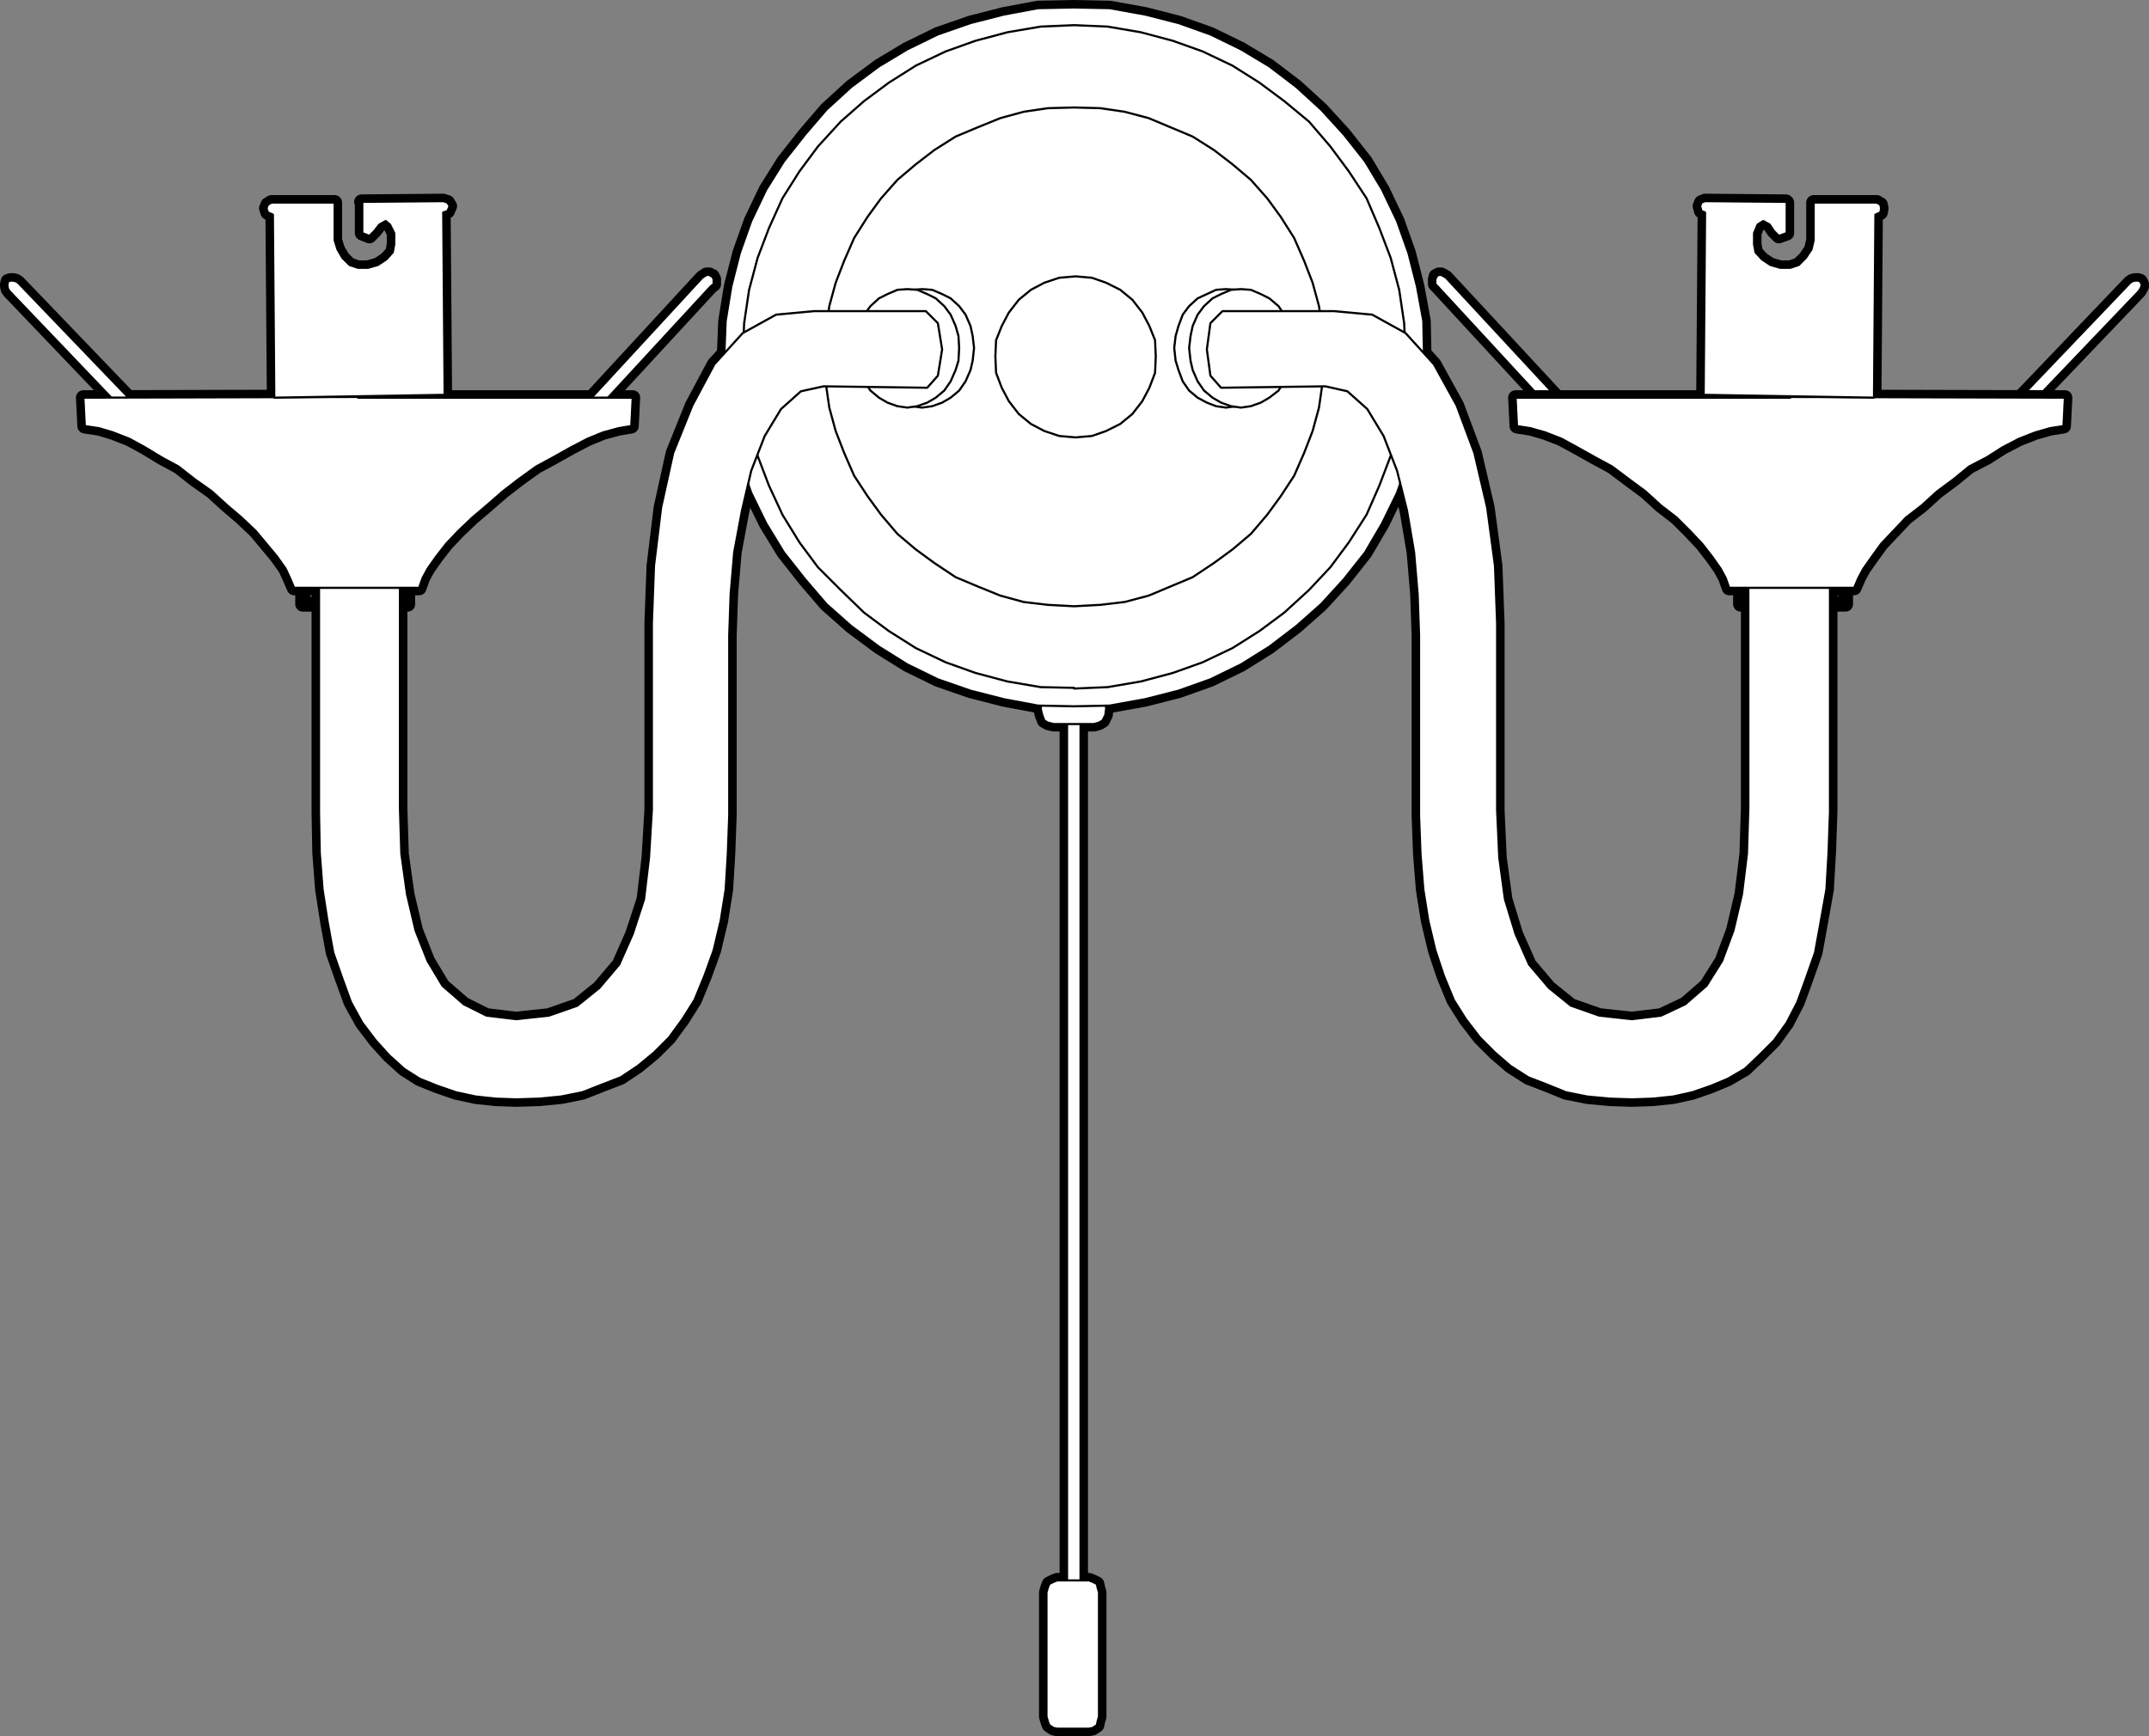 <?xml version="1.0" encoding="UTF-8" standalone="no"?>
<svg
   version="1.0"
   width="129.467mm"
   height="104.617mm"
   id="svg72"
   sodipodi:docname="Lamp - Wall 1.wmf"
   xmlns:inkscape="http://www.inkscape.org/namespaces/inkscape"
   xmlns:sodipodi="http://sodipodi.sourceforge.net/DTD/sodipodi-0.dtd"
   xmlns="http://www.w3.org/2000/svg"
   xmlns:svg="http://www.w3.org/2000/svg">
  <rect width="100%" height="100%" fill="#808080" stroke="none"/>
  <sodipodi:namedview
     id="namedview72"
     pagecolor="#ffffff"
     bordercolor="#000000"
     borderopacity="0.25"
     inkscape:showpageshadow="2"
     inkscape:pageopacity="0.0"
     inkscape:pagecheckerboard="0"
     inkscape:deskcolor="#d1d1d1"
     inkscape:document-units="mm" />
  <defs
     id="defs1">
    <pattern
       id="WMFhbasepattern"
       patternUnits="userSpaceOnUse"
       width="6"
       height="6"
       x="0"
       y="0" />
  </defs>
  <path
     style="fill:#ffffff;fill-opacity:1;fill-rule:evenodd;stroke:none"
     d="m 239.733,157.79 h 9.373 l 1.131,0.323 0.808,0.646 0.646,0.97 0.162,1.454 v 0.323 l -0.162,1.293 -0.646,1.293 -0.808,0.485 -1.131,0.323 h -9.211 l -1.293,-0.323 -0.808,-0.485 -0.485,-1.293 -0.323,-1.293 v -0.323 l 0.323,-1.454 0.485,-0.97 0.808,-0.646 1.293,-0.323 v 0 z"
     id="path1" />
  <path
     style="fill:none;stroke:#000000;stroke-width:3.394px;stroke-linecap:round;stroke-linejoin:round;stroke-miterlimit:4;stroke-dasharray:none;stroke-opacity:1"
     d="m 239.733,157.79 h 9.373 l 1.131,0.323 0.808,0.646 0.646,0.97 0.162,1.454 v 0.323 l -0.162,1.293 -0.646,1.293 -0.808,0.485 -1.131,0.323 h -9.211 l -1.293,-0.323 -0.808,-0.485 -0.485,-1.293 -0.323,-1.293 v -0.323 l 0.323,-1.454 0.485,-0.97 0.808,-0.646 1.293,-0.323 v 0"
     id="path2" />
  <path
     style="fill:#ffffff;fill-opacity:1;fill-rule:evenodd;stroke:none"
     d="m 245.874,162.476 -2.909,0.162 v 199.883 h 3.07 v -199.883 0 z"
     id="path3" />
  <path
     style="fill:none;stroke:#000000;stroke-width:3.394px;stroke-linecap:round;stroke-linejoin:round;stroke-miterlimit:4;stroke-dasharray:none;stroke-opacity:1"
     d="m 245.874,162.476 -2.909,0.162 v 199.883 h 3.07 v -199.883 0"
     id="path4" />
  <path
     style="fill:#ffffff;fill-opacity:1;fill-rule:evenodd;stroke:none"
     d="m 247.975,359.935 h -7.272 l -0.808,0.323 -0.97,0.485 -0.323,0.808 -0.323,1.131 v 28.278 l 0.323,1.131 0.323,0.808 0.97,0.646 0.808,0.162 h 7.272 l 0.808,-0.162 0.97,-0.646 0.162,-0.808 0.323,-1.131 v -28.278 l -0.323,-1.131 -0.162,-0.808 -0.97,-0.485 -0.808,-0.323 z"
     id="path5" />
  <path
     style="fill:none;stroke:#000000;stroke-width:3.394px;stroke-linecap:round;stroke-linejoin:round;stroke-miterlimit:4;stroke-dasharray:none;stroke-opacity:1"
     d="m 247.975,359.935 h -7.272 l -0.808,0.323 -0.97,0.485 -0.323,0.808 -0.323,1.131 v 28.278 l 0.323,1.131 0.323,0.808 0.97,0.646 0.808,0.162 h 7.272 l 0.808,-0.162 0.97,-0.646 0.162,-0.808 0.323,-1.131 v -28.278 l -0.323,-1.131 -0.162,-0.808 -0.97,-0.485 -0.808,-0.323 v 0"
     id="path6" />
  <path
     style="fill:#ffffff;fill-opacity:1;fill-rule:evenodd;stroke:none"
     d="m 244.581,160.86 -8.242,-0.162 -7.757,-1.454 -7.595,-1.939 -7.434,-2.585 -6.949,-3.393 -6.464,-4.04 -6.302,-4.686 -5.656,-5.009 -4.848,-5.656 -4.848,-6.14 -4.04,-6.625 -3.394,-6.948 -2.586,-7.433 -1.939,-7.595 -1.293,-7.756 -0.323,-8.241 0.323,-8.079 1.293,-7.918 1.939,-7.595 2.586,-7.271 3.394,-7.11 4.04,-6.463 4.848,-6.14 4.848,-5.656 5.656,-5.171 6.302,-4.686 6.464,-3.878 6.949,-3.393 7.434,-2.585 7.595,-1.939 7.757,-1.454 8.242,-0.162 8.08,0.162 8.08,1.454 7.595,1.939 7.272,2.585 6.949,3.393 6.464,3.878 6.141,4.686 5.656,5.171 5.171,5.656 4.848,6.14 3.878,6.463 3.394,7.11 2.586,7.271 1.939,7.595 1.454,7.918 0.162,8.079 -0.162,8.241 -1.454,7.756 -1.939,7.595 -2.586,7.433 -3.394,6.948 -3.878,6.625 -4.848,6.14 -5.171,5.656 -5.656,5.009 -6.141,4.686 -6.464,4.04 -6.949,3.393 -7.272,2.585 -7.595,1.939 -8.08,1.454 z"
     id="path7" />
  <path
     style="fill:none;stroke:#000000;stroke-width:3.394px;stroke-linecap:round;stroke-linejoin:round;stroke-miterlimit:4;stroke-dasharray:none;stroke-opacity:1"
     d="m 244.581,160.86 -8.242,-0.162 -7.757,-1.454 -7.595,-1.939 -7.434,-2.585 -6.949,-3.393 -6.464,-4.04 -6.302,-4.686 -5.656,-5.009 -4.848,-5.656 -4.848,-6.14 -4.04,-6.625 -3.394,-6.948 -2.586,-7.433 -1.939,-7.595 -1.293,-7.756 -0.323,-8.241 0.323,-8.079 1.293,-7.918 1.939,-7.595 2.586,-7.271 3.394,-7.11 4.04,-6.463 4.848,-6.14 4.848,-5.656 5.656,-5.171 6.302,-4.686 6.464,-3.878 6.949,-3.393 7.434,-2.585 7.595,-1.939 7.757,-1.454 8.242,-0.162 8.08,0.162 8.08,1.454 7.595,1.939 7.272,2.585 6.949,3.393 6.464,3.878 6.141,4.686 5.656,5.171 5.171,5.656 4.848,6.14 3.878,6.463 3.394,7.11 2.586,7.271 1.939,7.595 1.454,7.918 0.162,8.079 -0.162,8.241 -1.454,7.756 -1.939,7.595 -2.586,7.433 -3.394,6.948 -3.878,6.625 -4.848,6.14 -5.171,5.656 -5.656,5.009 -6.141,4.686 -6.464,4.04 -6.949,3.393 -7.272,2.585 -7.595,1.939 -8.08,1.454 -8.08,0.162 v 0"
     id="path8" />
  <path
     style="fill:#ffffff;fill-opacity:1;fill-rule:evenodd;stroke:none"
     d="m 245.874,162.476 -2.909,0.162 v 199.883 h 3.07 v -199.883 0 z"
     id="path9" />
  <path
     style="fill:none;stroke:#000000;stroke-width:0.485px;stroke-linecap:round;stroke-linejoin:round;stroke-miterlimit:4;stroke-dasharray:none;stroke-opacity:1"
     d="m 245.874,162.476 -2.909,0.162 v 199.883 h 3.07 v -199.883 0"
     id="path10" />
  <path
     style="fill:#ffffff;fill-opacity:1;fill-rule:evenodd;stroke:none"
     d="m 166.044,144.539 v 41.205 l -0.323,8.726 -0.485,8.079 -1.131,7.11 -1.616,6.787 -2.101,5.817 -2.262,5.494 -2.747,4.363 -3.07,4.201 -3.394,3.393 -3.717,3.07 -3.878,2.585 -4.202,1.616 -4.525,1.777 -4.848,0.97 -5.01,0.485 -5.171,0.162 -4.686,-0.162 -4.525,-0.485 -4.525,-0.97 -4.202,-1.454 -4.04,-1.616 -3.555,-2.262 -3.394,-3.07 -3.07,-3.393 -3.07,-4.04 -2.586,-4.686 -1.939,-5.332 -2.101,-5.979 -1.293,-7.11 -1.131,-7.271 -0.646,-8.403 -0.162,-9.21 v -58.656 h 18.422 v 57.686 l 0.323,10.503 1.293,9.21 1.939,8.241 2.747,6.948 3.394,5.656 4.848,4.201 5.171,2.585 6.787,0.808 7.434,-0.808 6.464,-2.262 5.01,-4.04 4.525,-5.332 3.07,-6.948 2.586,-7.918 1.131,-9.534 0.646,-10.826 V 141.954 l 0.485,-13.089 1.616,-13.25 2.747,-12.442 4.363,-10.826 5.01,-9.372 6.464,-7.11 7.595,-4.201 8.726,-0.808 h 25.371 l 2.747,2.747 0.97,5.979 -0.97,5.979 -2.424,2.747 -23.594,-0.323 -5.171,1.131 -4.525,4.04 -3.717,6.14 -3.07,7.918 -2.101,9.049 -1.778,9.534 -0.808,9.534 -0.323,9.372 v 0 z"
     id="path11" />
  <path
     style="fill:none;stroke:#000000;stroke-width:3.394px;stroke-linecap:round;stroke-linejoin:round;stroke-miterlimit:4;stroke-dasharray:none;stroke-opacity:1"
     d="m 166.044,144.539 v 41.205 l -0.323,8.726 -0.485,8.079 -1.131,7.11 -1.616,6.787 -2.101,5.817 -2.262,5.494 -2.747,4.363 -3.07,4.201 -3.394,3.393 -3.717,3.07 -3.878,2.585 -4.202,1.616 -4.525,1.777 -4.848,0.97 -5.01,0.485 -5.171,0.162 -4.686,-0.162 -4.525,-0.485 -4.525,-0.97 -4.202,-1.454 -4.04,-1.616 -3.555,-2.262 -3.394,-3.07 -3.07,-3.393 -3.07,-4.04 -2.586,-4.686 -1.939,-5.332 -2.101,-5.979 -1.293,-7.11 -1.131,-7.271 -0.646,-8.403 -0.162,-9.21 v -58.656 h 18.422 v 57.686 l 0.323,10.503 1.293,9.21 1.939,8.241 2.747,6.948 3.394,5.656 4.848,4.201 5.171,2.585 6.787,0.808 7.434,-0.808 6.464,-2.262 5.01,-4.04 4.525,-5.332 3.07,-6.948 2.586,-7.918 1.131,-9.534 0.646,-10.826 V 141.954 l 0.485,-13.089 1.616,-13.25 2.747,-12.442 4.363,-10.826 5.01,-9.372 6.464,-7.11 7.595,-4.201 8.726,-0.808 h 25.371 l 2.747,2.747 0.97,5.979 -0.97,5.979 -2.424,2.747 -23.594,-0.323 -5.171,1.131 -4.525,4.04 -3.717,6.14 -3.07,7.918 -2.101,9.049 -1.778,9.534 -0.808,9.534 -0.323,9.372 v 0"
     id="path12" />
  <path
     style="fill:none;stroke:#000000;stroke-width:3.394px;stroke-linecap:round;stroke-linejoin:round;stroke-miterlimit:4;stroke-dasharray:none;stroke-opacity:1"
     d="m 68.761,132.744 h 24.078 v 4.848 H 68.922 v -4.848"
     id="path13" />
  <path
     style="fill:#ffffff;fill-opacity:1;fill-rule:evenodd;stroke:none"
     d="m 162.004,62.938 -0.485,-0.323 h -0.646 l -0.485,0.323 -0.485,0.323 -30.704,33.287 -0.323,0.485 -0.323,0.485 v 0.646 l 0.323,0.485 0.485,0.323 h 0.646 l 0.485,-0.323 0.646,-0.162 30.704,-33.287 0.646,-0.485 v -0.646 -0.485 l -0.323,-0.646 v 0 z"
     id="path14" />
  <path
     style="fill:none;stroke:#000000;stroke-width:3.394px;stroke-linecap:round;stroke-linejoin:round;stroke-miterlimit:4;stroke-dasharray:none;stroke-opacity:1"
     d="m 162.004,62.938 -0.485,-0.323 h -0.646 l -0.485,0.323 -0.485,0.323 -30.704,33.287 -0.323,0.485 -0.323,0.485 v 0.646 l 0.323,0.485 0.485,0.323 h 0.646 l 0.485,-0.323 0.646,-0.162 30.704,-33.287 0.646,-0.485 v -0.646 -0.485 l -0.323,-0.646 v 0"
     id="path15" />
  <path
     style="fill:#ffffff;fill-opacity:1;fill-rule:evenodd;stroke:none"
     d="m 1.858,64.069 0.646,-0.162 h 0.485 l 0.646,0.162 0.485,0.323 31.35,32.641 0.323,0.485 0.162,0.646 v 0.485 l -0.162,0.646 -0.646,0.323 H 34.502 L 34.017,99.295 33.37,98.972 2.182,66.331 1.858,65.847 1.697,65.2 v -0.485 z"
     id="path16" />
  <path
     style="fill:none;stroke:#000000;stroke-width:3.394px;stroke-linecap:round;stroke-linejoin:round;stroke-miterlimit:4;stroke-dasharray:none;stroke-opacity:1"
     d="m 1.858,64.069 0.646,-0.162 h 0.485 l 0.646,0.162 0.485,0.323 31.35,32.641 0.323,0.485 0.162,0.646 v 0.485 l -0.162,0.646 -0.646,0.323 H 34.502 L 34.017,99.295 33.37,98.972 2.182,66.331 1.858,65.847 1.697,65.2 v -0.485 l 0.162,-0.646 v 0"
     id="path17" />
  <path
     style="fill:#ffffff;fill-opacity:1;fill-rule:evenodd;stroke:none"
     d="m 81.527,90.408 -62.539,0.162 0.323,6.463 3.232,0.485 3.232,0.97 3.717,1.454 3.555,1.939 3.717,2.262 3.878,2.101 3.717,2.909 3.878,2.747 3.555,3.232 3.232,2.747 3.232,3.07 2.424,2.909 2.424,2.909 1.939,2.747 0.97,2.101 0.97,2.262 h 14.544 13.898 l 0.808,-2.262 1.131,-2.101 1.939,-2.747 2.262,-2.909 2.747,-2.909 3.232,-3.07 3.232,-2.747 3.717,-3.232 3.555,-2.747 4.04,-2.909 3.878,-2.101 4.04,-2.262 3.717,-1.939 3.555,-1.454 3.555,-0.97 2.909,-0.485 0.323,-6.463 H 81.527 v 0 z"
     id="path18" />
  <path
     style="fill:none;stroke:#000000;stroke-width:3.394px;stroke-linecap:round;stroke-linejoin:round;stroke-miterlimit:4;stroke-dasharray:none;stroke-opacity:1"
     d="m 81.527,90.408 -62.539,0.162 0.323,6.463 3.232,0.485 3.232,0.97 3.717,1.454 3.555,1.939 3.717,2.262 3.878,2.101 3.717,2.909 3.878,2.747 3.555,3.232 3.232,2.747 3.232,3.07 2.424,2.909 2.424,2.909 1.939,2.747 0.97,2.101 0.97,2.262 h 14.544 13.898 l 0.808,-2.262 1.131,-2.101 1.939,-2.747 2.262,-2.909 2.747,-2.909 3.232,-3.07 3.232,-2.747 3.717,-3.232 3.555,-2.747 4.04,-2.909 3.878,-2.101 4.04,-2.262 3.717,-1.939 3.555,-1.454 3.555,-0.97 2.909,-0.485 0.323,-6.463 H 81.527 v 0"
     id="path19" />
  <path
     style="fill:#ffffff;fill-opacity:1;fill-rule:evenodd;stroke:none"
     d="m 82.335,45.972 18.584,-0.162 0.97,0.323 0.485,0.808 -0.485,1.131 -0.97,0.323 0.323,41.528 -38.784,0.646 -0.323,-41.689 -1.131,-0.485 -0.323,-0.97 0.323,-0.808 0.808,-0.485 h 14.382 v 8.564 l 0.646,2.101 1.131,1.939 1.616,1.616 1.939,0.646 h 2.262 l 2.262,-0.646 1.939,-1.293 1.454,-1.616 0.323,-1.777 v -2.585 l -0.97,-1.939 -0.97,-0.808 -1.454,0.808 -1.131,1.454 -1.131,1.131 -1.616,-0.646 v -6.948 0 z"
     id="path20" />
  <path
     style="fill:none;stroke:#000000;stroke-width:3.394px;stroke-linecap:round;stroke-linejoin:round;stroke-miterlimit:4;stroke-dasharray:none;stroke-opacity:1"
     d="m 82.335,45.972 18.584,-0.162 0.97,0.323 0.485,0.808 -0.485,1.131 -0.97,0.323 0.323,41.528 -38.784,0.646 -0.323,-41.689 -1.131,-0.485 -0.323,-0.97 0.323,-0.808 0.808,-0.485 h 14.382 v 8.564 l 0.646,2.101 1.131,1.939 1.616,1.616 1.939,0.646 h 2.262 l 2.262,-0.646 1.939,-1.293 1.454,-1.616 0.323,-1.777 v -2.585 l -0.97,-1.939 -0.97,-0.808 -1.454,0.808 -1.131,1.454 -1.131,1.131 -1.616,-0.646 v -6.948 0"
     id="path21" />
  <path
     style="fill:#ffffff;fill-opacity:1;fill-rule:evenodd;stroke:none"
     d="m 487.304,64.069 -0.485,-0.162 h -0.646 l -0.646,0.162 -0.485,0.323 -31.189,32.641 -0.323,0.485 -0.323,0.646 v 0.485 l 0.323,0.646 0.485,0.323 h 0.646 l 0.485,-0.323 0.646,-0.323 31.189,-32.641 0.323,-0.485 0.323,-0.646 v -0.485 z"
     id="path22" />
  <path
     style="fill:none;stroke:#000000;stroke-width:3.394px;stroke-linecap:round;stroke-linejoin:round;stroke-miterlimit:4;stroke-dasharray:none;stroke-opacity:1"
     d="m 487.304,64.069 -0.485,-0.162 h -0.646 l -0.646,0.162 -0.485,0.323 -31.189,32.641 -0.323,0.485 -0.323,0.646 v 0.485 l 0.323,0.646 0.485,0.323 h 0.646 l 0.485,-0.323 0.646,-0.323 31.189,-32.641 0.323,-0.485 0.323,-0.646 v -0.485 l -0.323,-0.646 v 0"
     id="path23" />
  <path
     style="fill:#ffffff;fill-opacity:1;fill-rule:evenodd;stroke:none"
     d="m 326.997,62.938 0.646,-0.323 h 0.485 l 0.646,0.323 0.485,0.323 30.866,33.287 0.162,0.485 0.323,0.485 v 0.646 l -0.323,0.485 -0.485,0.323 h -0.646 l -0.646,-0.323 -0.485,-0.162 -30.704,-33.287 -0.485,-0.485 v -0.646 -0.485 l 0.323,-0.646 v 0 z"
     id="path24" />
  <path
     style="fill:none;stroke:#000000;stroke-width:3.394px;stroke-linecap:round;stroke-linejoin:round;stroke-miterlimit:4;stroke-dasharray:none;stroke-opacity:1"
     d="m 326.997,62.938 0.646,-0.323 h 0.485 l 0.646,0.323 0.485,0.323 30.866,33.287 0.162,0.485 0.323,0.485 v 0.646 l -0.323,0.485 -0.485,0.323 h -0.646 l -0.646,-0.323 -0.485,-0.162 -30.704,-33.287 -0.485,-0.485 v -0.646 -0.485 l 0.323,-0.646 v 0"
     id="path25" />
  <path
     style="fill:#ffffff;fill-opacity:1;fill-rule:evenodd;stroke:none"
     d="m 487.304,64.069 -0.485,-0.162 h -0.646 l -0.646,0.162 -0.485,0.323 -31.189,32.641 -0.323,0.485 -0.323,0.646 v 0.485 l 0.323,0.646 0.485,0.323 h 0.646 l 0.485,-0.323 0.646,-0.323 31.189,-32.641 0.323,-0.485 0.323,-0.646 v -0.485 z"
     id="path26" />
  <path
     style="fill:none;stroke:#000000;stroke-width:0.485px;stroke-linecap:round;stroke-linejoin:round;stroke-miterlimit:4;stroke-dasharray:none;stroke-opacity:1"
     d="m 487.304,64.069 -0.485,-0.162 h -0.646 l -0.646,0.162 -0.485,0.323 -31.189,32.641 -0.323,0.485 -0.323,0.646 v 0.485 l 0.323,0.646 0.485,0.323 h 0.646 l 0.485,-0.323 0.646,-0.323 31.189,-32.641 0.323,-0.485 0.323,-0.646 v -0.485 l -0.323,-0.646 v 0"
     id="path27" />
  <path
     style="fill:#ffffff;fill-opacity:1;fill-rule:evenodd;stroke:none"
     d="m 326.997,62.938 0.646,-0.323 h 0.485 l 0.646,0.323 0.485,0.323 30.866,33.287 0.162,0.485 0.323,0.485 v 0.646 l -0.323,0.485 -0.485,0.323 h -0.646 l -0.646,-0.323 -0.485,-0.162 -30.704,-33.287 -0.485,-0.485 v -0.646 -0.485 l 0.323,-0.646 v 0 z"
     id="path28" />
  <path
     style="fill:none;stroke:#000000;stroke-width:0.485px;stroke-linecap:round;stroke-linejoin:round;stroke-miterlimit:4;stroke-dasharray:none;stroke-opacity:1"
     d="m 326.997,62.938 0.646,-0.323 h 0.485 l 0.646,0.323 0.485,0.323 30.866,33.287 0.162,0.485 0.323,0.485 v 0.646 l -0.323,0.485 -0.485,0.323 h -0.646 l -0.646,-0.323 -0.485,-0.162 -30.704,-33.287 -0.485,-0.485 v -0.646 -0.485 l 0.323,-0.646 v 0"
     id="path29" />
  <path
     style="fill:#ffffff;fill-opacity:1;fill-rule:evenodd;stroke:none"
     d="m 323.119,144.539 v 41.205 l 0.323,8.726 0.646,8.079 1.131,7.11 1.616,6.787 1.939,5.817 2.262,5.494 2.747,4.363 3.232,4.201 3.394,3.393 3.555,3.07 4.04,2.585 4.202,1.616 4.363,1.777 4.848,0.97 5.171,0.485 5.01,0.162 4.686,-0.162 4.686,-0.485 4.363,-0.97 4.202,-1.454 3.878,-1.616 3.878,-2.262 3.232,-3.07 3.394,-3.393 2.909,-4.04 2.424,-4.686 1.939,-5.332 2.101,-5.979 1.293,-7.11 1.293,-7.271 0.485,-8.403 0.323,-9.21 v -58.656 h -18.584 v 57.686 l -0.323,10.503 -1.131,9.21 -1.939,8.241 -2.586,6.948 -3.555,5.656 -4.848,4.201 -5.494,2.585 -6.626,0.808 -7.434,-0.808 -6.464,-2.262 -5.01,-4.04 -4.525,-5.332 -3.07,-6.948 -2.424,-7.918 -1.293,-9.534 -0.485,-10.826 V 141.954 l -0.485,-13.089 -1.778,-13.25 -2.909,-12.442 -4.04,-10.826 -5.171,-9.372 -6.464,-7.11 -7.595,-4.201 -8.726,-0.808 h -25.371 l -2.747,2.747 -0.808,5.979 0.808,5.979 2.424,2.747 23.755,-0.323 5.01,1.131 4.525,4.04 3.717,6.14 3.07,7.918 2.262,9.049 1.616,9.534 0.808,9.534 0.323,9.372 v 0 z"
     id="path30" />
  <path
     style="fill:none;stroke:#000000;stroke-width:3.394px;stroke-linecap:round;stroke-linejoin:round;stroke-miterlimit:4;stroke-dasharray:none;stroke-opacity:1"
     d="m 323.119,144.539 v 41.205 l 0.323,8.726 0.646,8.079 1.131,7.11 1.616,6.787 1.939,5.817 2.262,5.494 2.747,4.363 3.232,4.201 3.394,3.393 3.555,3.07 4.04,2.585 4.202,1.616 4.363,1.777 4.848,0.97 5.171,0.485 5.01,0.162 4.686,-0.162 4.686,-0.485 4.363,-0.97 4.202,-1.454 3.878,-1.616 3.878,-2.262 3.232,-3.07 3.394,-3.393 2.909,-4.04 2.424,-4.686 1.939,-5.332 2.101,-5.979 1.293,-7.11 1.293,-7.271 0.485,-8.403 0.323,-9.21 v -58.656 h -18.584 v 57.686 l -0.323,10.503 -1.131,9.21 -1.939,8.241 -2.586,6.948 -3.555,5.656 -4.848,4.201 -5.494,2.585 -6.626,0.808 -7.434,-0.808 -6.464,-2.262 -5.01,-4.04 -4.525,-5.332 -3.07,-6.948 -2.424,-7.918 -1.293,-9.534 -0.485,-10.826 V 141.954 l -0.485,-13.089 -1.778,-13.25 -2.909,-12.442 -4.04,-10.826 -5.171,-9.372 -6.464,-7.11 -7.595,-4.201 -8.726,-0.808 h -25.371 l -2.747,2.747 -0.808,5.979 0.808,5.979 2.424,2.747 23.755,-0.323 5.01,1.131 4.525,4.04 3.717,6.14 3.07,7.918 2.262,9.049 1.616,9.534 0.808,9.534 0.323,9.372 v 0"
     id="path31" />
  <path
     style="fill:none;stroke:#000000;stroke-width:3.394px;stroke-linecap:round;stroke-linejoin:round;stroke-miterlimit:4;stroke-dasharray:none;stroke-opacity:1"
     d="m 420.24,132.744 h -23.917 v 4.848 h 23.917 v -4.848"
     id="path32" />
  <path
     style="fill:#ffffff;fill-opacity:1;fill-rule:evenodd;stroke:none"
     d="m 407.636,90.408 62.539,0.162 -0.323,6.463 -3.07,0.485 -3.394,0.97 -3.717,1.454 -3.717,1.939 -3.555,2.262 -4.04,2.101 -3.555,2.909 -3.717,2.747 -3.555,3.232 -3.555,2.747 -2.909,3.07 -2.747,2.909 -2.101,2.909 -1.939,2.747 -1.131,2.101 -0.97,2.262 h -14.544 -13.898 l -0.808,-2.262 -1.131,-2.101 -1.939,-2.747 -2.262,-2.909 -2.747,-2.909 -3.07,-3.07 -3.555,-2.747 -3.555,-3.232 -3.717,-2.747 -3.878,-2.909 -3.878,-2.101 -4.04,-2.262 -3.555,-1.939 -3.717,-1.454 -3.394,-0.97 -3.07,-0.485 -0.323,-6.463 h 62.539 v 0 z"
     id="path33" />
  <path
     style="fill:none;stroke:#000000;stroke-width:3.394px;stroke-linecap:round;stroke-linejoin:round;stroke-miterlimit:4;stroke-dasharray:none;stroke-opacity:1"
     d="m 407.636,90.408 62.539,0.162 -0.323,6.463 -3.07,0.485 -3.394,0.97 -3.717,1.454 -3.717,1.939 -3.555,2.262 -4.04,2.101 -3.555,2.909 -3.717,2.747 -3.555,3.232 -3.555,2.747 -2.909,3.07 -2.747,2.909 -2.101,2.909 -1.939,2.747 -1.131,2.101 -0.97,2.262 h -14.544 -13.898 l -0.808,-2.262 -1.131,-2.101 -1.939,-2.747 -2.262,-2.909 -2.747,-2.909 -3.07,-3.07 -3.555,-2.747 -3.555,-3.232 -3.717,-2.747 -3.878,-2.909 -3.878,-2.101 -4.04,-2.262 -3.555,-1.939 -3.717,-1.454 -3.394,-0.97 -3.07,-0.485 -0.323,-6.463 h 62.539 v 0"
     id="path34" />
  <path
     style="fill:#ffffff;fill-opacity:1;fill-rule:evenodd;stroke:none"
     d="m 406.666,45.972 -18.422,-0.162 -0.808,0.323 -0.323,0.808 0.323,1.131 0.808,0.323 -0.323,41.528 38.784,0.646 0.323,-41.689 1.131,-0.485 0.162,-0.97 -0.162,-0.808 -0.808,-0.485 h -14.382 v 8.564 l -0.485,2.101 -1.293,1.939 -1.616,1.616 -1.939,0.646 h -2.262 l -2.262,-0.646 -1.939,-1.293 -1.454,-1.616 -0.323,-1.777 v -2.585 l 0.808,-1.939 1.293,-0.808 1.454,0.808 0.97,1.454 1.131,1.131 1.778,-0.646 v -6.948 0 z"
     id="path35" />
  <path
     style="fill:none;stroke:#000000;stroke-width:3.394px;stroke-linecap:round;stroke-linejoin:round;stroke-miterlimit:4;stroke-dasharray:none;stroke-opacity:1"
     d="m 406.666,45.972 -18.422,-0.162 -0.808,0.323 -0.323,0.808 0.323,1.131 0.808,0.323 -0.323,41.528 38.784,0.646 0.323,-41.689 1.131,-0.485 0.162,-0.97 -0.162,-0.808 -0.808,-0.485 h -14.382 v 8.564 l -0.485,2.101 -1.293,1.939 -1.616,1.616 -1.939,0.646 h -2.262 l -2.262,-0.646 -1.939,-1.293 -1.454,-1.616 -0.323,-1.777 v -2.585 l 0.808,-1.939 1.293,-0.808 1.454,0.808 0.97,1.454 1.131,1.131 1.778,-0.646 v -6.948 0"
     id="path36" />
  <path
     style="fill:#ffffff;fill-opacity:1;fill-rule:evenodd;stroke:none"
     d="m 239.733,157.79 h 9.373 l 1.131,0.323 0.808,0.646 0.646,0.97 0.162,1.454 v 0.323 l -0.162,1.293 -0.646,1.293 -0.808,0.485 -1.131,0.323 h -9.211 l -1.293,-0.323 -0.808,-0.485 -0.485,-1.293 -0.323,-1.293 v -0.323 l 0.323,-1.454 0.485,-0.97 0.808,-0.646 1.293,-0.323 v 0 z"
     id="path37" />
  <path
     style="fill:none;stroke:#000000;stroke-width:0.485px;stroke-linecap:round;stroke-linejoin:round;stroke-miterlimit:4;stroke-dasharray:none;stroke-opacity:1"
     d="m 239.733,157.79 h 9.373 l 1.131,0.323 0.808,0.646 0.646,0.97 0.162,1.454 v 0.323 l -0.162,1.293 -0.646,1.293 -0.808,0.485 -1.131,0.323 h -9.211 l -1.293,-0.323 -0.808,-0.485 -0.485,-1.293 -0.323,-1.293 v -0.323 l 0.323,-1.454 0.485,-0.97 0.808,-0.646 1.293,-0.323 v 0"
     id="path38" />
  <path
     style="fill:#ffffff;fill-opacity:1;fill-rule:evenodd;stroke:none"
     d="m 247.975,359.935 h -7.272 l -0.808,0.323 -0.97,0.485 -0.323,0.808 -0.323,1.131 v 28.278 l 0.323,1.131 0.323,0.808 0.97,0.646 0.808,0.162 h 7.272 l 0.808,-0.162 0.97,-0.646 0.162,-0.808 0.323,-1.131 v -28.278 l -0.323,-1.131 -0.162,-0.808 -0.97,-0.485 -0.808,-0.323 z"
     id="path39" />
  <path
     style="fill:none;stroke:#000000;stroke-width:0.485px;stroke-linecap:round;stroke-linejoin:round;stroke-miterlimit:4;stroke-dasharray:none;stroke-opacity:1"
     d="m 247.975,359.935 h -7.272 l -0.808,0.323 -0.97,0.485 -0.323,0.808 -0.323,1.131 v 28.278 l 0.323,1.131 0.323,0.808 0.97,0.646 0.808,0.162 h 7.272 l 0.808,-0.162 0.97,-0.646 0.162,-0.808 0.323,-1.131 v -28.278 l -0.323,-1.131 -0.162,-0.808 -0.97,-0.485 -0.808,-0.323 v 0"
     id="path40" />
  <path
     style="fill:#ffffff;fill-opacity:1;fill-rule:evenodd;stroke:none"
     d="m 244.581,160.86 -8.242,-0.162 -7.757,-1.454 -7.595,-1.939 -7.434,-2.585 -6.949,-3.393 -6.464,-4.04 -6.302,-4.686 -5.656,-5.009 -4.848,-5.656 -4.848,-6.14 -4.04,-6.625 -3.394,-6.948 -2.586,-7.433 -1.939,-7.595 -1.293,-7.756 -0.323,-8.241 0.323,-8.079 1.293,-7.918 1.939,-7.595 2.586,-7.271 3.394,-7.11 4.04,-6.463 4.848,-6.14 4.848,-5.656 5.656,-5.171 6.302,-4.686 6.464,-3.878 6.949,-3.393 7.434,-2.585 7.595,-1.939 7.757,-1.454 8.242,-0.162 8.08,0.162 8.08,1.454 7.595,1.939 7.272,2.585 6.949,3.393 6.464,3.878 6.141,4.686 5.656,5.171 5.171,5.656 4.848,6.14 3.878,6.463 3.394,7.11 2.586,7.271 1.939,7.595 1.454,7.918 0.162,8.079 -0.162,8.241 -1.454,7.756 -1.939,7.595 -2.586,7.433 -3.394,6.948 -3.878,6.625 -4.848,6.14 -5.171,5.656 -5.656,5.009 -6.141,4.686 -6.464,4.04 -6.949,3.393 -7.272,2.585 -7.595,1.939 -8.08,1.454 z"
     id="path41" />
  <path
     style="fill:none;stroke:#000000;stroke-width:0.485px;stroke-linecap:round;stroke-linejoin:round;stroke-miterlimit:4;stroke-dasharray:none;stroke-opacity:1"
     d="m 244.581,160.86 -8.242,-0.162 -7.757,-1.454 -7.595,-1.939 -7.434,-2.585 -6.949,-3.393 -6.464,-4.04 -6.302,-4.686 -5.656,-5.009 -4.848,-5.656 -4.848,-6.14 -4.04,-6.625 -3.394,-6.948 -2.586,-7.433 -1.939,-7.595 -1.293,-7.756 -0.323,-8.241 0.323,-8.079 1.293,-7.918 1.939,-7.595 2.586,-7.271 3.394,-7.11 4.04,-6.463 4.848,-6.14 4.848,-5.656 5.656,-5.171 6.302,-4.686 6.464,-3.878 6.949,-3.393 7.434,-2.585 7.595,-1.939 7.757,-1.454 8.242,-0.162 8.08,0.162 8.08,1.454 7.595,1.939 7.272,2.585 6.949,3.393 6.464,3.878 6.141,4.686 5.656,5.171 5.171,5.656 4.848,6.14 3.878,6.463 3.394,7.11 2.586,7.271 1.939,7.595 1.454,7.918 0.162,8.079 -0.162,8.241 -1.454,7.756 -1.939,7.595 -2.586,7.433 -3.394,6.948 -3.878,6.625 -4.848,6.14 -5.171,5.656 -5.656,5.009 -6.141,4.686 -6.464,4.04 -6.949,3.393 -7.272,2.585 -7.595,1.939 -8.08,1.454 -8.08,0.162 v 0"
     id="path42" />
  <path
     style="fill:#ffffff;fill-opacity:1;fill-rule:evenodd;stroke:none"
     d="m 244.581,156.658 -7.595,-0.162 -7.595,-1.293 -7.272,-1.939 -6.787,-2.424 -6.787,-3.232 -6.141,-3.878 -5.656,-4.201 -5.333,-5.171 -5.171,-5.171 -4.202,-5.656 -3.878,-6.302 -3.07,-6.625 -2.586,-6.787 -1.939,-7.271 -1.131,-7.595 -0.323,-7.756 0.323,-7.595 1.131,-7.595 1.939,-7.271 2.586,-6.787 3.07,-6.787 3.878,-6.14 4.202,-5.656 5.171,-5.656 5.333,-4.686 5.656,-4.201 6.141,-3.878 6.787,-3.232 6.787,-2.424 7.272,-1.939 7.595,-1.293 7.595,-0.323 7.595,0.323 7.595,1.293 7.272,1.939 6.787,2.424 6.787,3.232 6.141,3.878 5.656,4.201 5.656,4.686 4.848,5.656 4.202,5.656 4.04,6.14 2.909,6.787 2.586,6.787 1.939,7.271 1.131,7.595 0.323,7.595 -0.323,7.756 -1.131,7.595 -1.939,7.271 -2.586,6.787 -2.909,6.625 -4.04,6.302 -4.202,5.656 -4.848,5.171 -5.656,5.171 -5.656,4.201 -6.141,3.878 -6.787,3.232 -6.787,2.424 -7.272,1.939 -7.595,1.293 -7.595,0.323 v 0 z"
     id="path43" />
  <path
     style="fill:none;stroke:#000000;stroke-width:0.485px;stroke-linecap:round;stroke-linejoin:round;stroke-miterlimit:4;stroke-dasharray:none;stroke-opacity:1"
     d="m 244.581,156.658 -7.595,-0.162 -7.595,-1.293 -7.272,-1.939 -6.787,-2.424 -6.787,-3.232 -6.141,-3.878 -5.656,-4.201 -5.333,-5.171 -5.171,-5.171 -4.202,-5.656 -3.878,-6.302 -3.07,-6.625 -2.586,-6.787 -1.939,-7.271 -1.131,-7.595 -0.323,-7.756 0.323,-7.595 1.131,-7.595 1.939,-7.271 2.586,-6.787 3.07,-6.787 3.878,-6.14 4.202,-5.656 5.171,-5.656 5.333,-4.686 5.656,-4.201 6.141,-3.878 6.787,-3.232 6.787,-2.424 7.272,-1.939 7.595,-1.293 7.595,-0.323 7.595,0.323 7.595,1.293 7.272,1.939 6.787,2.424 6.787,3.232 6.141,3.878 5.656,4.201 5.656,4.686 4.848,5.656 4.202,5.656 4.04,6.14 2.909,6.787 2.586,6.787 1.939,7.271 1.131,7.595 0.323,7.595 -0.323,7.756 -1.131,7.595 -1.939,7.271 -2.586,6.787 -2.909,6.625 -4.04,6.302 -4.202,5.656 -4.848,5.171 -5.656,5.171 -5.656,4.201 -6.141,3.878 -6.787,3.232 -6.787,2.424 -7.272,1.939 -7.595,1.293 -7.595,0.323 v 0"
     id="path44" />
  <path
     style="fill:#ffffff;fill-opacity:1;fill-rule:evenodd;stroke:none"
     d="m 244.581,138.076 -5.979,-0.323 -5.494,-0.646 -5.333,-1.454 -5.171,-2.101 -5.01,-2.101 -4.848,-3.232 -4.202,-3.07 -4.202,-3.555 -3.717,-4.363 -3.07,-4.201 -3.07,-4.686 -2.262,-5.171 -1.939,-5.009 -1.454,-5.332 -0.808,-5.656 -0.323,-5.979 0.323,-5.817 0.808,-5.656 1.454,-5.332 1.939,-5.009 2.262,-5.171 3.07,-4.848 3.07,-4.201 3.717,-4.201 4.202,-3.555 4.202,-3.232 4.848,-3.07 5.01,-2.101 5.171,-2.101 5.333,-1.454 5.494,-0.808 5.979,-0.162 5.979,0.162 5.494,0.808 5.494,1.454 5.01,2.101 5.01,2.101 4.848,3.07 4.202,3.232 4.202,3.555 3.717,4.201 3.07,4.201 3.07,4.848 2.262,5.171 1.939,5.009 1.454,5.332 0.808,5.656 0.323,5.817 -0.323,5.979 -0.808,5.656 -1.454,5.332 -1.939,5.009 -2.262,5.171 -3.07,4.686 -3.07,4.201 -3.717,4.363 -4.202,3.555 -4.202,3.07 -4.848,3.232 -5.01,2.101 -5.01,2.101 -5.494,1.454 -5.494,0.646 z"
     id="path45" />
  <path
     style="fill:none;stroke:#000000;stroke-width:0.485px;stroke-linecap:round;stroke-linejoin:round;stroke-miterlimit:4;stroke-dasharray:none;stroke-opacity:1"
     d="m 244.581,138.076 -5.979,-0.323 -5.494,-0.646 -5.333,-1.454 -5.171,-2.101 -5.01,-2.101 -4.848,-3.232 -4.202,-3.07 -4.202,-3.555 -3.717,-4.363 -3.07,-4.201 -3.07,-4.686 -2.262,-5.171 -1.939,-5.009 -1.454,-5.332 -0.808,-5.656 -0.323,-5.979 0.323,-5.817 0.808,-5.656 1.454,-5.332 1.939,-5.009 2.262,-5.171 3.07,-4.848 3.07,-4.201 3.717,-4.201 4.202,-3.555 4.202,-3.232 4.848,-3.07 5.01,-2.101 5.171,-2.101 5.333,-1.454 5.494,-0.808 5.979,-0.162 5.979,0.162 5.494,0.808 5.494,1.454 5.01,2.101 5.01,2.101 4.848,3.07 4.202,3.232 4.202,3.555 3.717,4.201 3.07,4.201 3.07,4.848 2.262,5.171 1.939,5.009 1.454,5.332 0.808,5.656 0.323,5.817 -0.323,5.979 -0.808,5.656 -1.454,5.332 -1.939,5.009 -2.262,5.171 -3.07,4.686 -3.07,4.201 -3.717,4.363 -4.202,3.555 -4.202,3.07 -4.848,3.232 -5.01,2.101 -5.01,2.101 -5.494,1.454 -5.494,0.646 -5.979,0.323 v 0"
     id="path46" />
  <path
     style="fill:#ffffff;fill-opacity:1;fill-rule:evenodd;stroke:none"
     d="m 244.905,99.618 -3.717,-0.323 -3.394,-1.131 -3.07,-1.616 -2.747,-2.262 -2.262,-2.909 -1.616,-3.07 -1.293,-3.393 -0.162,-3.716 0.162,-3.716 1.293,-3.232 1.616,-3.07 2.262,-2.909 2.747,-2.262 3.07,-1.616 3.394,-1.131 3.717,-0.323 3.717,0.323 3.232,1.131 3.232,1.616 2.747,2.262 2.262,2.909 1.616,3.07 1.293,3.232 0.162,3.716 -0.162,3.716 -1.293,3.393 -1.616,3.07 -2.262,2.909 -2.747,2.262 -3.232,1.616 -3.232,1.131 z"
     id="path47" />
  <path
     style="fill:none;stroke:#000000;stroke-width:0.485px;stroke-linecap:round;stroke-linejoin:round;stroke-miterlimit:4;stroke-dasharray:none;stroke-opacity:1"
     d="m 244.905,99.618 -3.717,-0.323 -3.394,-1.131 -3.07,-1.616 -2.747,-2.262 -2.262,-2.909 -1.616,-3.07 -1.293,-3.393 -0.162,-3.716 0.162,-3.716 1.293,-3.232 1.616,-3.07 2.262,-2.909 2.747,-2.262 3.07,-1.616 3.394,-1.131 3.717,-0.323 3.717,0.323 3.232,1.131 3.232,1.616 2.747,2.262 2.262,2.909 1.616,3.07 1.293,3.232 0.162,3.716 -0.162,3.716 -1.293,3.393 -1.616,3.07 -2.262,2.909 -2.747,2.262 -3.232,1.616 -3.232,1.131 -3.717,0.323 v 0"
     id="path48" />
  <path
     style="fill:#ffffff;fill-opacity:1;fill-rule:evenodd;stroke:none"
     d="m 279.164,92.832 2.424,-0.323 2.101,-0.808 1.939,-1.131 2.101,-1.616 1.293,-2.101 1.293,-2.585 0.485,-2.101 0.323,-2.909 -0.323,-2.747 -0.485,-2.262 -1.293,-2.585 -1.293,-1.939 -2.101,-1.777 -1.939,-0.97 -2.101,-0.97 -2.424,-0.162 -2.262,0.162 -2.101,0.97 -2.101,0.97 -1.939,1.777 -1.454,1.939 -0.97,2.585 -0.646,2.262 -0.323,2.747 0.323,2.909 0.646,2.101 0.97,2.585 1.454,2.101 1.939,1.616 2.101,1.131 2.101,0.808 2.262,0.323 z"
     id="path49" />
  <path
     style="fill:none;stroke:#000000;stroke-width:0.485px;stroke-linecap:round;stroke-linejoin:round;stroke-miterlimit:4;stroke-dasharray:none;stroke-opacity:1"
     d="m 279.164,92.832 2.424,-0.323 2.101,-0.808 1.939,-1.131 2.101,-1.616 1.293,-2.101 1.293,-2.585 0.485,-2.101 0.323,-2.909 -0.323,-2.747 -0.485,-2.262 -1.293,-2.585 -1.293,-1.939 -2.101,-1.777 -1.939,-0.97 -2.101,-0.97 -2.424,-0.162 -2.262,0.162 -2.101,0.97 -2.101,0.97 -1.939,1.777 -1.454,1.939 -0.97,2.585 -0.646,2.262 -0.323,2.747 0.323,2.909 0.646,2.101 0.97,2.585 1.454,2.101 1.939,1.616 2.101,1.131 2.101,0.808 2.262,0.323 v 0"
     id="path50" />
  <path
     style="fill:#ffffff;fill-opacity:1;fill-rule:evenodd;stroke:none"
     d="m 282.557,92.832 2.262,-0.323 2.262,-0.808 1.939,-1.131 2.101,-1.616 1.293,-2.101 1.131,-2.585 0.646,-2.101 0.162,-2.909 -0.162,-2.747 -0.646,-2.262 -1.131,-2.585 -1.293,-1.939 -2.101,-1.777 -1.939,-0.97 -2.262,-0.97 -2.262,-0.162 -2.262,0.162 -2.262,0.97 -1.939,0.97 -1.939,1.777 -1.454,1.939 -1.131,2.585 -0.485,2.262 -0.323,2.747 0.323,2.909 0.485,2.101 1.131,2.585 1.454,2.101 1.939,1.616 1.939,1.131 2.262,0.808 2.262,0.323 z"
     id="path51" />
  <path
     style="fill:none;stroke:#000000;stroke-width:0.485px;stroke-linecap:round;stroke-linejoin:round;stroke-miterlimit:4;stroke-dasharray:none;stroke-opacity:1"
     d="m 282.557,92.832 2.262,-0.323 2.262,-0.808 1.939,-1.131 2.101,-1.616 1.293,-2.101 1.131,-2.585 0.646,-2.101 0.162,-2.909 -0.162,-2.747 -0.646,-2.262 -1.131,-2.585 -1.293,-1.939 -2.101,-1.777 -1.939,-0.97 -2.262,-0.97 -2.262,-0.162 -2.262,0.162 -2.262,0.97 -1.939,0.97 -1.939,1.777 -1.454,1.939 -1.131,2.585 -0.485,2.262 -0.323,2.747 0.323,2.909 0.485,2.101 1.131,2.585 1.454,2.101 1.939,1.616 1.939,1.131 2.262,0.808 2.262,0.323 v 0"
     id="path52" />
  <path
     style="fill:#ffffff;fill-opacity:1;fill-rule:evenodd;stroke:none"
     d="m 323.119,144.539 v 41.205 l 0.323,8.726 0.646,8.079 1.131,7.11 1.616,6.787 1.939,5.817 2.262,5.494 2.747,4.363 3.232,4.201 3.394,3.393 3.555,3.07 4.04,2.585 4.202,1.616 4.363,1.777 4.848,0.97 5.171,0.485 5.01,0.162 4.686,-0.162 4.686,-0.485 4.363,-0.97 4.202,-1.454 3.878,-1.616 3.878,-2.262 3.232,-3.07 3.394,-3.393 2.909,-4.04 2.424,-4.686 1.939,-5.332 2.101,-5.979 1.293,-7.11 1.293,-7.271 0.485,-8.403 0.323,-9.21 v -58.656 h -18.584 v 57.686 l -0.323,10.503 -1.131,9.21 -1.939,8.241 -2.586,6.948 -3.555,5.656 -4.848,4.201 -5.494,2.585 -6.626,0.808 -7.434,-0.808 -6.464,-2.262 -5.01,-4.04 -4.525,-5.332 -3.07,-6.948 -2.424,-7.918 -1.293,-9.534 -0.485,-10.826 V 141.954 l -0.485,-13.089 -1.778,-13.25 -2.909,-12.442 -4.04,-10.826 -5.171,-9.372 -6.464,-7.11 -7.595,-4.201 -8.726,-0.808 h -25.371 l -2.747,2.747 -0.808,5.979 0.808,5.979 2.424,2.747 23.755,-0.323 5.01,1.131 4.525,4.04 3.717,6.14 3.07,7.918 2.262,9.049 1.616,9.534 0.808,9.534 0.323,9.372 v 0 z"
     id="path53" />
  <path
     style="fill:none;stroke:#000000;stroke-width:0.485px;stroke-linecap:round;stroke-linejoin:round;stroke-miterlimit:4;stroke-dasharray:none;stroke-opacity:1"
     d="m 323.119,144.539 v 41.205 l 0.323,8.726 0.646,8.079 1.131,7.11 1.616,6.787 1.939,5.817 2.262,5.494 2.747,4.363 3.232,4.201 3.394,3.393 3.555,3.07 4.04,2.585 4.202,1.616 4.363,1.777 4.848,0.97 5.171,0.485 5.01,0.162 4.686,-0.162 4.686,-0.485 4.363,-0.97 4.202,-1.454 3.878,-1.616 3.878,-2.262 3.232,-3.07 3.394,-3.393 2.909,-4.04 2.424,-4.686 1.939,-5.332 2.101,-5.979 1.293,-7.11 1.293,-7.271 0.485,-8.403 0.323,-9.21 v -58.656 h -18.584 v 57.686 l -0.323,10.503 -1.131,9.21 -1.939,8.241 -2.586,6.948 -3.555,5.656 -4.848,4.201 -5.494,2.585 -6.626,0.808 -7.434,-0.808 -6.464,-2.262 -5.01,-4.04 -4.525,-5.332 -3.07,-6.948 -2.424,-7.918 -1.293,-9.534 -0.485,-10.826 V 141.954 l -0.485,-13.089 -1.778,-13.25 -2.909,-12.442 -4.04,-10.826 -5.171,-9.372 -6.464,-7.11 -7.595,-4.201 -8.726,-0.808 h -25.371 l -2.747,2.747 -0.808,5.979 0.808,5.979 2.424,2.747 23.755,-0.323 5.01,1.131 4.525,4.04 3.717,6.14 3.07,7.918 2.262,9.049 1.616,9.534 0.808,9.534 0.323,9.372 v 0"
     id="path54" />
  <path
     style="fill:#ffffff;fill-opacity:1;fill-rule:evenodd;stroke:none"
     d="m 407.636,90.408 62.539,0.162 -0.323,6.463 -3.07,0.485 -3.394,0.97 -3.717,1.454 -3.717,1.939 -3.555,2.262 -4.04,2.101 -3.555,2.909 -3.717,2.747 -3.555,3.232 -3.555,2.747 -2.909,3.07 -2.747,2.909 -2.101,2.909 -1.939,2.747 -1.131,2.101 -0.97,2.262 h -14.544 -13.898 l -0.808,-2.262 -1.131,-2.101 -1.939,-2.747 -2.262,-2.909 -2.747,-2.909 -3.07,-3.07 -3.555,-2.747 -3.555,-3.232 -3.717,-2.747 -3.878,-2.909 -3.878,-2.101 -4.04,-2.262 -3.555,-1.939 -3.717,-1.454 -3.394,-0.97 -3.07,-0.485 -0.323,-6.463 h 62.539 v 0 z"
     id="path55" />
  <path
     style="fill:none;stroke:#000000;stroke-width:0.485px;stroke-linecap:round;stroke-linejoin:round;stroke-miterlimit:4;stroke-dasharray:none;stroke-opacity:1"
     d="m 407.636,90.408 62.539,0.162 -0.323,6.463 -3.07,0.485 -3.394,0.97 -3.717,1.454 -3.717,1.939 -3.555,2.262 -4.04,2.101 -3.555,2.909 -3.717,2.747 -3.555,3.232 -3.555,2.747 -2.909,3.07 -2.747,2.909 -2.101,2.909 -1.939,2.747 -1.131,2.101 -0.97,2.262 h -14.544 -13.898 l -0.808,-2.262 -1.131,-2.101 -1.939,-2.747 -2.262,-2.909 -2.747,-2.909 -3.07,-3.07 -3.555,-2.747 -3.555,-3.232 -3.717,-2.747 -3.878,-2.909 -3.878,-2.101 -4.04,-2.262 -3.555,-1.939 -3.717,-1.454 -3.394,-0.97 -3.07,-0.485 -0.323,-6.463 h 62.539 v 0"
     id="path56" />
  <path
     style="fill:#ffffff;fill-opacity:1;fill-rule:evenodd;stroke:none"
     d="m 406.666,45.972 -18.422,-0.162 -0.808,0.323 -0.323,0.808 0.323,1.131 0.808,0.323 -0.323,41.528 38.784,0.646 0.323,-41.689 1.131,-0.485 0.162,-0.97 -0.162,-0.808 -0.808,-0.485 h -14.382 v 8.564 l -0.485,2.101 -1.293,1.939 -1.616,1.616 -1.939,0.646 h -2.262 l -2.262,-0.646 -1.939,-1.293 -1.454,-1.616 -0.323,-1.777 v -2.585 l 0.808,-1.939 1.293,-0.808 1.454,0.808 0.97,1.454 1.131,1.131 1.778,-0.646 v -6.948 0 z"
     id="path57" />
  <path
     style="fill:none;stroke:#000000;stroke-width:0.485px;stroke-linecap:round;stroke-linejoin:round;stroke-miterlimit:4;stroke-dasharray:none;stroke-opacity:1"
     d="m 406.666,45.972 -18.422,-0.162 -0.808,0.323 -0.323,0.808 0.323,1.131 0.808,0.323 -0.323,41.528 38.784,0.646 0.323,-41.689 1.131,-0.485 0.162,-0.97 -0.162,-0.808 -0.808,-0.485 h -14.382 v 8.564 l -0.485,2.101 -1.293,1.939 -1.616,1.616 -1.939,0.646 h -2.262 l -2.262,-0.646 -1.939,-1.293 -1.454,-1.616 -0.323,-1.777 v -2.585 l 0.808,-1.939 1.293,-0.808 1.454,0.808 0.97,1.454 1.131,1.131 1.778,-0.646 v -6.948 0"
     id="path58" />
  <path
     style="fill:#ffffff;fill-opacity:1;fill-rule:evenodd;stroke:none"
     d="m 209.837,92.832 -2.101,-0.323 -2.262,-0.808 -2.101,-1.131 -1.939,-1.616 -1.293,-2.101 -1.131,-2.585 -0.485,-2.101 -0.323,-2.909 0.323,-2.747 0.485,-2.262 1.131,-2.585 1.293,-1.939 1.939,-1.777 2.101,-0.97 2.262,-0.97 2.262,-0.162 2.262,0.162 2.262,0.97 1.939,0.97 1.939,1.777 1.454,1.939 1.131,2.585 0.485,2.262 0.323,2.747 -0.323,2.909 -0.485,2.101 -1.131,2.585 -1.454,2.101 -1.939,1.616 -1.939,1.131 -2.262,0.808 -2.262,0.323 v 0 z"
     id="path59" />
  <path
     style="fill:none;stroke:#000000;stroke-width:0.485px;stroke-linecap:round;stroke-linejoin:round;stroke-miterlimit:4;stroke-dasharray:none;stroke-opacity:1"
     d="m 209.837,92.832 -2.101,-0.323 -2.262,-0.808 -2.101,-1.131 -1.939,-1.616 -1.293,-2.101 -1.131,-2.585 -0.485,-2.101 -0.323,-2.909 0.323,-2.747 0.485,-2.262 1.131,-2.585 1.293,-1.939 1.939,-1.777 2.101,-0.97 2.262,-0.97 2.262,-0.162 2.262,0.162 2.262,0.97 1.939,0.97 1.939,1.777 1.454,1.939 1.131,2.585 0.485,2.262 0.323,2.747 -0.323,2.909 -0.485,2.101 -1.131,2.585 -1.454,2.101 -1.939,1.616 -1.939,1.131 -2.262,0.808 -2.262,0.323 v 0"
     id="path60" />
  <path
     style="fill:#ffffff;fill-opacity:1;fill-rule:evenodd;stroke:none"
     d="m 206.605,92.832 -2.262,-0.323 -2.262,-0.808 -1.939,-1.131 -1.939,-1.616 -1.454,-2.101 -1.131,-2.585 -0.646,-2.101 -0.162,-2.909 0.162,-2.747 0.646,-2.262 1.131,-2.585 1.454,-1.939 1.939,-1.777 1.939,-0.97 2.262,-0.97 2.262,-0.162 2.262,0.162 2.262,0.97 1.939,0.97 1.939,1.777 1.454,1.939 1.131,2.585 0.646,2.262 0.162,2.747 -0.162,2.909 -0.646,2.101 -1.131,2.585 -1.454,2.101 -1.939,1.616 -1.939,1.131 -2.262,0.808 -2.262,0.323 z"
     id="path61" />
  <path
     style="fill:none;stroke:#000000;stroke-width:0.485px;stroke-linecap:round;stroke-linejoin:round;stroke-miterlimit:4;stroke-dasharray:none;stroke-opacity:1"
     d="m 206.605,92.832 -2.262,-0.323 -2.262,-0.808 -1.939,-1.131 -1.939,-1.616 -1.454,-2.101 -1.131,-2.585 -0.646,-2.101 -0.162,-2.909 0.162,-2.747 0.646,-2.262 1.131,-2.585 1.454,-1.939 1.939,-1.777 1.939,-0.97 2.262,-0.97 2.262,-0.162 2.262,0.162 2.262,0.97 1.939,0.97 1.939,1.777 1.454,1.939 1.131,2.585 0.646,2.262 0.162,2.747 -0.162,2.909 -0.646,2.101 -1.131,2.585 -1.454,2.101 -1.939,1.616 -1.939,1.131 -2.262,0.808 -2.262,0.323 v 0"
     id="path62" />
  <path
     style="fill:#ffffff;fill-opacity:1;fill-rule:evenodd;stroke:none"
     d="m 166.044,144.539 v 41.205 l -0.323,8.726 -0.485,8.079 -1.131,7.11 -1.616,6.787 -2.101,5.817 -2.262,5.494 -2.747,4.363 -3.07,4.201 -3.394,3.393 -3.717,3.07 -3.878,2.585 -4.202,1.616 -4.525,1.777 -4.848,0.97 -5.01,0.485 -5.171,0.162 -4.686,-0.162 -4.525,-0.485 -4.525,-0.97 -4.202,-1.454 -4.04,-1.616 -3.555,-2.262 -3.394,-3.07 -3.07,-3.393 -3.07,-4.04 -2.586,-4.686 -1.939,-5.332 -2.101,-5.979 -1.293,-7.11 -1.131,-7.271 -0.646,-8.403 -0.162,-9.21 v -58.656 h 18.422 v 57.686 l 0.323,10.503 1.293,9.21 1.939,8.241 2.747,6.948 3.394,5.656 4.848,4.201 5.171,2.585 6.787,0.808 7.434,-0.808 6.464,-2.262 5.01,-4.04 4.525,-5.332 3.07,-6.948 2.586,-7.918 1.131,-9.534 0.646,-10.826 V 141.954 l 0.485,-13.089 1.616,-13.25 2.747,-12.442 4.363,-10.826 5.01,-9.372 6.464,-7.11 7.595,-4.201 8.726,-0.808 h 25.371 l 2.747,2.747 0.97,5.979 -0.97,5.979 -2.424,2.747 -23.594,-0.323 -5.171,1.131 -4.525,4.04 -3.717,6.14 -3.07,7.918 -2.101,9.049 -1.778,9.534 -0.808,9.534 -0.323,9.372 v 0 z"
     id="path63" />
  <path
     style="fill:none;stroke:#000000;stroke-width:0.485px;stroke-linecap:round;stroke-linejoin:round;stroke-miterlimit:4;stroke-dasharray:none;stroke-opacity:1"
     d="m 166.044,144.539 v 41.205 l -0.323,8.726 -0.485,8.079 -1.131,7.11 -1.616,6.787 -2.101,5.817 -2.262,5.494 -2.747,4.363 -3.07,4.201 -3.394,3.393 -3.717,3.07 -3.878,2.585 -4.202,1.616 -4.525,1.777 -4.848,0.97 -5.01,0.485 -5.171,0.162 -4.686,-0.162 -4.525,-0.485 -4.525,-0.97 -4.202,-1.454 -4.04,-1.616 -3.555,-2.262 -3.394,-3.07 -3.07,-3.393 -3.07,-4.04 -2.586,-4.686 -1.939,-5.332 -2.101,-5.979 -1.293,-7.11 -1.131,-7.271 -0.646,-8.403 -0.162,-9.21 v -58.656 h 18.422 v 57.686 l 0.323,10.503 1.293,9.21 1.939,8.241 2.747,6.948 3.394,5.656 4.848,4.201 5.171,2.585 6.787,0.808 7.434,-0.808 6.464,-2.262 5.01,-4.04 4.525,-5.332 3.07,-6.948 2.586,-7.918 1.131,-9.534 0.646,-10.826 V 141.954 l 0.485,-13.089 1.616,-13.25 2.747,-12.442 4.363,-10.826 5.01,-9.372 6.464,-7.11 7.595,-4.201 8.726,-0.808 h 25.371 l 2.747,2.747 0.97,5.979 -0.97,5.979 -2.424,2.747 -23.594,-0.323 -5.171,1.131 -4.525,4.04 -3.717,6.14 -3.07,7.918 -2.101,9.049 -1.778,9.534 -0.808,9.534 -0.323,9.372 v 0"
     id="path64" />
  <path
     style="fill:#ffffff;fill-opacity:1;fill-rule:evenodd;stroke:none"
     d="m 162.004,62.938 -0.485,-0.323 h -0.646 l -0.485,0.323 -0.485,0.323 -30.704,33.287 -0.323,0.485 -0.323,0.485 v 0.646 l 0.323,0.485 0.485,0.323 h 0.646 l 0.485,-0.323 0.646,-0.162 30.704,-33.287 0.646,-0.485 v -0.646 -0.485 l -0.323,-0.646 v 0 z"
     id="path65" />
  <path
     style="fill:none;stroke:#000000;stroke-width:0.485px;stroke-linecap:round;stroke-linejoin:round;stroke-miterlimit:4;stroke-dasharray:none;stroke-opacity:1"
     d="m 162.004,62.938 -0.485,-0.323 h -0.646 l -0.485,0.323 -0.485,0.323 -30.704,33.287 -0.323,0.485 -0.323,0.485 v 0.646 l 0.323,0.485 0.485,0.323 h 0.646 l 0.485,-0.323 0.646,-0.162 30.704,-33.287 0.646,-0.485 v -0.646 -0.485 l -0.323,-0.646 v 0"
     id="path66" />
  <path
     style="fill:#ffffff;fill-opacity:1;fill-rule:evenodd;stroke:none"
     d="m 1.858,64.069 0.646,-0.162 h 0.485 l 0.646,0.162 0.485,0.323 31.35,32.641 0.323,0.485 0.162,0.646 v 0.485 l -0.162,0.646 -0.646,0.323 H 34.502 L 34.017,99.295 33.37,98.972 2.182,66.331 1.858,65.847 1.697,65.2 v -0.485 z"
     id="path67" />
  <path
     style="fill:none;stroke:#000000;stroke-width:0.485px;stroke-linecap:round;stroke-linejoin:round;stroke-miterlimit:4;stroke-dasharray:none;stroke-opacity:1"
     d="m 1.858,64.069 0.646,-0.162 h 0.485 l 0.646,0.162 0.485,0.323 31.35,32.641 0.323,0.485 0.162,0.646 v 0.485 l -0.162,0.646 -0.646,0.323 H 34.502 L 34.017,99.295 33.37,98.972 2.182,66.331 1.858,65.847 1.697,65.2 v -0.485 l 0.162,-0.646 v 0"
     id="path68" />
  <path
     style="fill:#ffffff;fill-opacity:1;fill-rule:evenodd;stroke:none"
     d="m 81.527,90.408 -62.539,0.162 0.323,6.463 3.232,0.485 3.232,0.97 3.717,1.454 3.555,1.939 3.717,2.262 3.878,2.101 3.717,2.909 3.878,2.747 3.555,3.232 3.232,2.747 3.232,3.07 2.424,2.909 2.424,2.909 1.939,2.747 0.97,2.101 0.97,2.262 h 14.544 13.898 l 0.808,-2.262 1.131,-2.101 1.939,-2.747 2.262,-2.909 2.747,-2.909 3.232,-3.07 3.232,-2.747 3.717,-3.232 3.555,-2.747 4.04,-2.909 3.878,-2.101 4.04,-2.262 3.717,-1.939 3.555,-1.454 3.555,-0.97 2.909,-0.485 0.323,-6.463 H 81.527 v 0 z"
     id="path69" />
  <path
     style="fill:none;stroke:#000000;stroke-width:0.485px;stroke-linecap:round;stroke-linejoin:round;stroke-miterlimit:4;stroke-dasharray:none;stroke-opacity:1"
     d="m 81.527,90.408 -62.539,0.162 0.323,6.463 3.232,0.485 3.232,0.97 3.717,1.454 3.555,1.939 3.717,2.262 3.878,2.101 3.717,2.909 3.878,2.747 3.555,3.232 3.232,2.747 3.232,3.07 2.424,2.909 2.424,2.909 1.939,2.747 0.97,2.101 0.97,2.262 h 14.544 13.898 l 0.808,-2.262 1.131,-2.101 1.939,-2.747 2.262,-2.909 2.747,-2.909 3.232,-3.07 3.232,-2.747 3.717,-3.232 3.555,-2.747 4.04,-2.909 3.878,-2.101 4.04,-2.262 3.717,-1.939 3.555,-1.454 3.555,-0.97 2.909,-0.485 0.323,-6.463 H 81.527 v 0"
     id="path70" />
  <path
     style="fill:#ffffff;fill-opacity:1;fill-rule:evenodd;stroke:none"
     d="m 82.335,45.972 18.584,-0.162 0.97,0.323 0.485,0.808 -0.485,1.131 -0.97,0.323 0.323,41.528 -38.784,0.646 -0.323,-41.689 -1.131,-0.485 -0.323,-0.97 0.323,-0.808 0.808,-0.485 h 14.382 v 8.564 l 0.646,2.101 1.131,1.939 1.616,1.616 1.939,0.646 h 2.262 l 2.262,-0.646 1.939,-1.293 1.454,-1.616 0.323,-1.777 v -2.585 l -0.97,-1.939 -0.97,-0.808 -1.454,0.808 -1.131,1.454 -1.131,1.131 -1.616,-0.646 v -6.948 0 z"
     id="path71" />
  <path
     style="fill:none;stroke:#000000;stroke-width:0.485px;stroke-linecap:round;stroke-linejoin:round;stroke-miterlimit:4;stroke-dasharray:none;stroke-opacity:1"
     d="m 82.335,45.972 18.584,-0.162 0.97,0.323 0.485,0.808 -0.485,1.131 -0.97,0.323 0.323,41.528 -38.784,0.646 -0.323,-41.689 -1.131,-0.485 -0.323,-0.97 0.323,-0.808 0.808,-0.485 h 14.382 v 8.564 l 0.646,2.101 1.131,1.939 1.616,1.616 1.939,0.646 h 2.262 l 2.262,-0.646 1.939,-1.293 1.454,-1.616 0.323,-1.777 v -2.585 l -0.97,-1.939 -0.97,-0.808 -1.454,0.808 -1.131,1.454 -1.131,1.131 -1.616,-0.646 v -6.948 0"
     id="path72" />
</svg>
